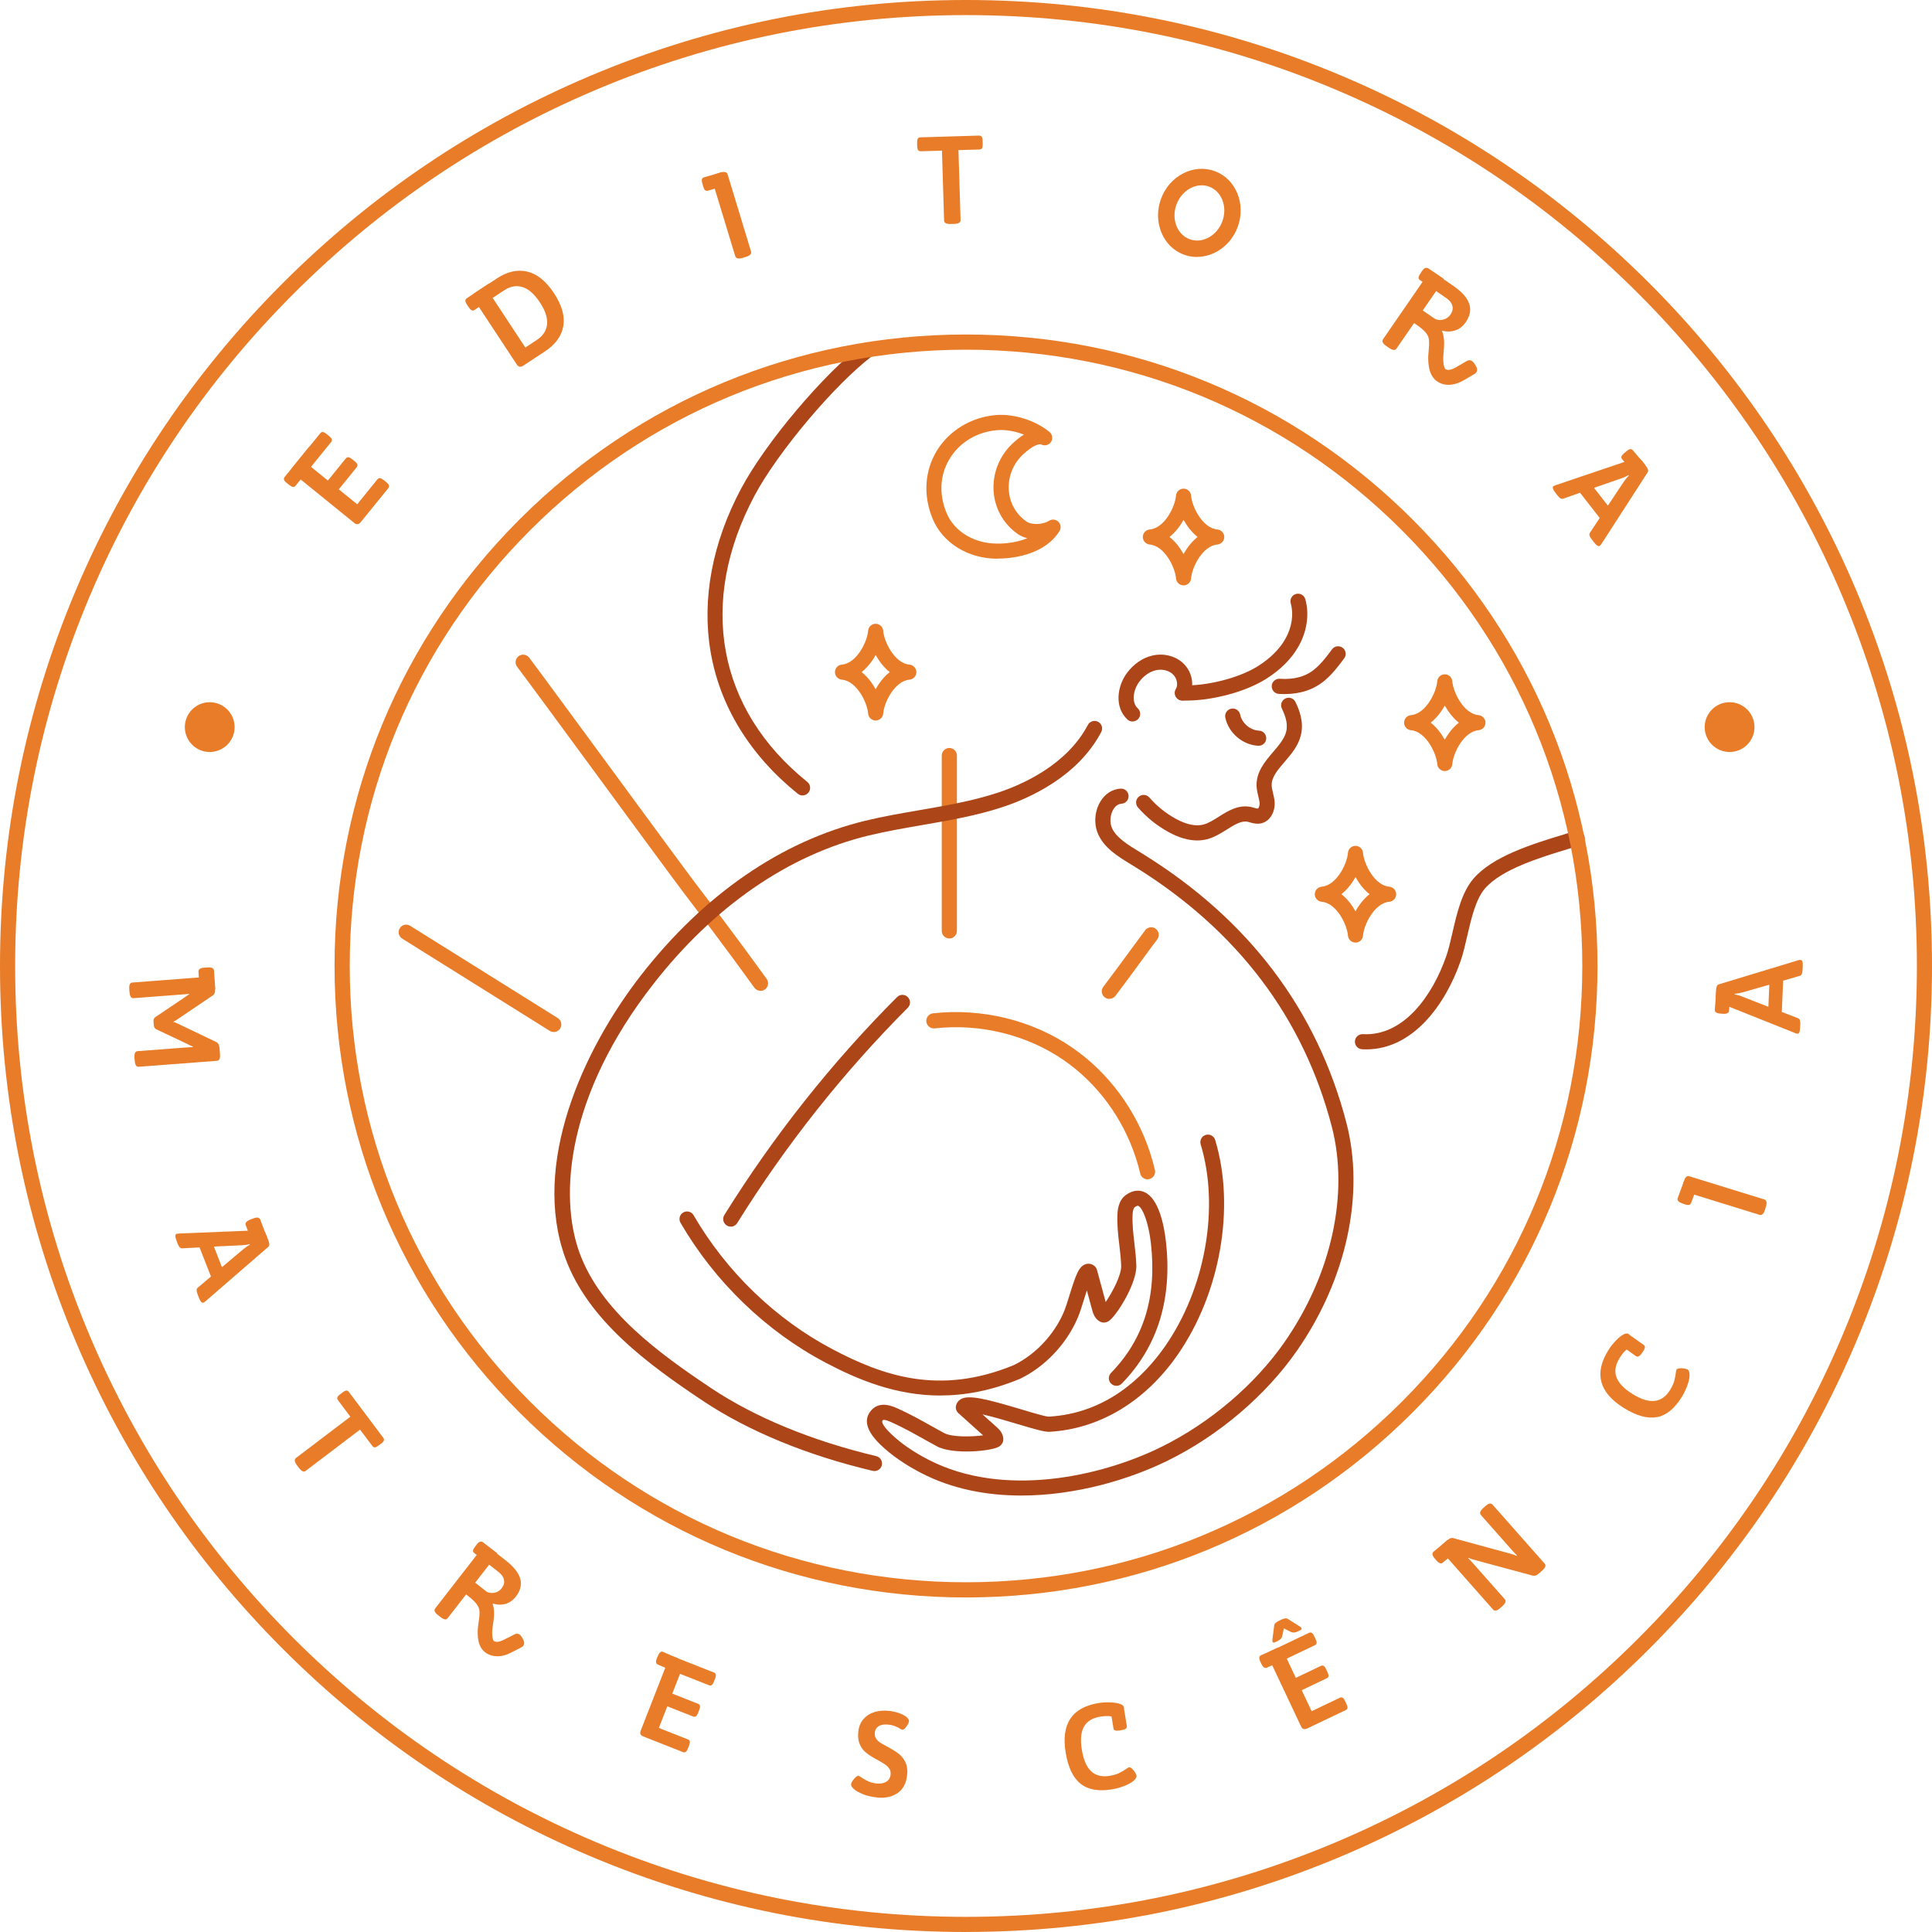 <?xml version="1.0" encoding="UTF-8"?><svg id="Layer_2" xmlns="http://www.w3.org/2000/svg" viewBox="0 0 436.19 436.19"><defs><style>.cls-1{fill:#ac4518;}.cls-1,.cls-2{stroke-width:0px;}.cls-2{fill:#e87c28;}</style></defs><g id="Layer_1-2"><path class="cls-2" d="m225.2,126.14c-.08,0-.15,0-.22,0-6.52-.07-12.18-3.61-14.42-9.02-2.16-5.22-1.82-10.81.94-15.34,2.78-4.58,7.77-7.59,13.33-8.07,4.04-.34,8.9,1.19,12.11,3.81.67.55.82,1.52.35,2.25-.48.73-1.43.98-2.2.59-.37-.19-1.68.02-4,2.13-2.32,2.11-3.53,5.09-3.33,8.17.19,2.91,1.61,5.42,4,7.09,1.16.81,3.68.72,5.08-.17.67-.43,1.56-.33,2.12.23.57.57.66,1.45.23,2.12-3.6,5.68-11.35,6.19-13.99,6.19Zm.79-29.06c-.3,0-.59.01-.88.04-4.55.39-8.45,2.74-10.7,6.44-2.22,3.64-2.47,8-.7,12.26,1.71,4.14,6.15,6.85,11.3,6.91,2.22.04,4.75-.32,6.94-1.22-.8-.19-1.54-.5-2.16-.94-3.22-2.24-5.21-5.76-5.46-9.67-.27-4.13,1.35-8.11,4.44-10.92.83-.76,1.64-1.38,2.4-1.86-1.69-.66-3.51-1.04-5.19-1.04Z"/><path class="cls-2" d="m267.42,56.99c-4.49-1.69-6.64-7.07-4.79-11.99,1.85-4.92,7.02-7.54,11.51-5.85,4.49,1.69,6.64,7.07,4.79,11.99-1.85,4.92-7.02,7.54-11.51,5.84Zm5.78-15.32c-3.11-1.17-6.72.75-8.06,4.28-1.33,3.53.12,7.36,3.23,8.53,3.11,1.17,6.72-.75,8.06-4.28,1.33-3.53-.12-7.36-3.23-8.53Z"/><path class="cls-2" d="m270.25,58.02c-1.01,0-2.02-.18-3.01-.55h0c-2.31-.87-4.11-2.67-5.07-5.08-.95-2.39-.96-5.08-.02-7.58.94-2.5,2.72-4.52,5.01-5.68,2.31-1.17,4.85-1.34,7.16-.47,4.76,1.79,7.04,7.47,5.09,12.65-1.55,4.11-5.3,6.69-9.16,6.69Zm-2.65-1.51c4.23,1.59,9.09-.89,10.85-5.54,1.75-4.65-.26-9.73-4.49-11.33-2.04-.77-4.28-.62-6.33.42-2.06,1.05-3.67,2.87-4.52,5.12-.85,2.26-.85,4.68.01,6.83.85,2.13,2.44,3.73,4.48,4.49h0Zm2.66-1.17c-.7,0-1.4-.12-2.07-.38-1.64-.62-2.92-1.93-3.58-3.68-.65-1.73-.64-3.69.05-5.52.69-1.83,1.97-3.31,3.6-4.18,1.65-.88,3.47-1.02,5.12-.4h0c1.64.62,2.92,1.93,3.58,3.68.65,1.73.64,3.69-.05,5.52-1.14,3.04-3.87,4.96-6.65,4.96Zm1.04-13.5c-.86,0-1.73.22-2.55.66-1.41.75-2.52,2.04-3.12,3.63-.6,1.59-.62,3.29-.05,4.79.56,1.47,1.61,2.57,2.98,3.08,2.85,1.07,6.16-.71,7.39-3.98.6-1.59.62-3.29.05-4.79-.56-1.47-1.62-2.57-2.98-3.08h0c-.55-.21-1.13-.31-1.72-.31Z"/><path class="cls-2" d="m213.15,49.81l-.48-15.8-4.79.14c-.26,0-.46-.08-.59-.26-.13-.18-.2-.49-.21-.92l-.02-.73c-.01-.43.04-.74.15-.93.12-.19.31-.29.57-.3l13.27-.4c.26,0,.46.08.59.26s.2.49.21.92l.02.73c.01.43-.04.74-.15.93-.12.19-.31.29-.57.3l-4.76.14.48,15.8c.02.54-.47.83-1.47.86l-.73.02c-1,.03-1.5-.23-1.52-.77Z"/><path class="cls-2" d="m80.72,118.34c-.24.02-.5-.07-.77-.3l-13.7-11.11c-.29-.24-.45-.47-.46-.7s.09-.49.31-.76l6.21-7.66c.17-.2.36-.29.58-.27.22.02.5.17.84.44l.57.46c.34.27.54.52.61.73.07.21.02.42-.15.63l-4.54,5.6,3.81,3.09,4.05-4.99c.17-.2.36-.29.58-.27.22.02.5.17.84.44l.57.46c.34.27.54.52.61.73.07.21.02.42-.14.63l-4.05,4.99,4.16,3.37,4.56-5.63c.17-.2.36-.29.58-.27.22.02.5.17.84.44l.57.46c.34.27.54.52.61.73.07.21.02.42-.14.63l-6.23,7.68c-.22.28-.46.43-.69.45Z"/><path class="cls-2" d="m69.89,100.75l-5.62,6.93c-.17.2-.21.41-.14.63.07.21.27.46.61.73l.57.46c.34.27.61.42.84.44.22.02.42-.07.58-.27l2.42-2.99.75-5.93Z"/><path class="cls-2" d="m117.31,82.79c-.23-.05-.45-.22-.65-.52l-9.7-14.73c-.21-.31-.28-.58-.23-.81.05-.23.23-.44.53-.63l4.94-3.25c2.34-1.54,4.62-2.05,6.84-1.53,2.22.52,4.23,2.14,6.03,4.87,1.8,2.73,2.5,5.22,2.1,7.46-.4,2.24-1.77,4.13-4.11,5.67l-4.94,3.25c-.3.2-.56.27-.8.22Zm3.93-6.07c1.37-.9,2.12-2.07,2.27-3.5.15-1.43-.39-3.09-1.62-4.95-1.23-1.87-2.53-3.02-3.91-3.45-1.38-.43-2.75-.2-4.11.7l-2.64,1.74,7.38,11.2,2.64-1.74Z"/><path class="cls-2" d="m110.39,64.01l-5,3.33c-.22.15-.33.33-.32.56,0,.22.12.52.36.88l.41.61c.24.36.46.58.67.67.21.09.42.06.64-.09l3.2-2.14.05-3.83Z"/><path class="cls-2" d="m166,57.85l-5.29-17.42c-.16-.54.24-.96,1.21-1.25l.67-.2c.95-.29,1.51-.17,1.68.37l5.29,17.42c.16.54-.23.95-1.18,1.24l-.67.2c-.97.3-1.54.17-1.7-.37Z"/><path class="cls-2" d="m163.05,38.85l-4.09,1.18c-.25.07-.41.22-.48.43-.06.21-.04.53.08.94l.2.7c.12.41.26.7.43.84.17.15.38.18.63.11l3.7-1.07-.48-3.15Z"/><path class="cls-2" d="m325.94,62.94l-3.45-2.34c-.3-.21-.61-.08-.92.37l-.25.36c-.31.46-.31.78,0,.99l3.45,2.34,1.17-1.73Z"/><path class="cls-2" d="m332.67,82.87l-.25-.39c-.31-.49-.63-.64-.96-.45l-1.49.88c-.05.02-.1.04-.15.07-.63.39-1.23.75-1.86.97-.6.2-1.17.22-1.61.07-.65-.23-.95-.9-1.07-2.39-.06-.73,0-1.48.08-2.27.11-1.19.21-2.43-.11-3.71-.57-2.24-2.53-3.71-4.49-5.02-.51-.34-1.2-.22-1.53.27-.33.49-.18,1.17.33,1.51h0c1.59,1.06,3.17,2.22,3.55,3.69.24.92.15,1.92.05,2.99-.07.84-.15,1.71-.08,2.63.07.91.23,2.88,1.77,3.93.24.16.51.3.83.41.93.33,1.99.31,3.06-.05.73-.24,1.36-.6,1.97-.97h0s1.94-1.14,1.94-1.14c.33-.19.34-.54.02-1.03Z"/><path class="cls-2" d="m327.6,86.86c-.74.07-1.46,0-2.13-.24-.35-.12-.67-.28-.96-.48-1.77-1.2-1.95-3.42-2.03-4.37-.08-.97,0-1.86.08-2.73.09-1.01.17-1.96-.04-2.79-.32-1.26-1.81-2.34-3.3-3.34-.78-.53-1-1.58-.5-2.34.24-.36.61-.61,1.05-.7.45-.09.91,0,1.3.26,2.06,1.37,4.12,2.92,4.74,5.36.35,1.38.24,2.66.13,3.91-.07.77-.13,1.49-.08,2.17.12,1.48.41,1.78.68,1.87.31.11.76.09,1.23-.07.57-.19,1.13-.54,1.74-.91.06-.04.13-.07.19-.1l1.46-.86c.23-.14,1.04-.49,1.76.65l.25.39c.28.45.37.83.29,1.19-.05.19-.17.47-.51.67l-2.1,1.24c-.07.04-.14.08-.22.13l-.06.03h0c-.48.28-1.02.55-1.64.76-.44.15-.89.24-1.32.29Zm-7.54-15.83s-.03,0-.05,0c-.12.02-.23.09-.3.19-.15.22-.07.53.17.69,1.69,1.13,3.37,2.37,3.79,4.04.26,1.02.17,2.07.07,3.18-.07.82-.15,1.67-.08,2.53.07.84.21,2.6,1.51,3.48.21.14.44.26.69.35.8.28,1.73.26,2.68-.05.7-.24,1.32-.59,1.85-.91l.44-.27h0s1.45-.85,1.45-.85c-.02-.05-.05-.13-.12-.24l-.25-.39c-.09-.14-.15-.2-.19-.24l-1.53.9s-.05.02-.07.03c-.66.41-1.28.79-1.98,1.02-.72.24-1.43.26-2,.06-1.11-.39-1.36-1.62-1.46-2.9-.06-.78,0-1.55.08-2.37.1-1.15.21-2.33-.1-3.51-.52-2.04-2.39-3.43-4.25-4.67-.11-.07-.23-.11-.36-.09Z"/><path class="cls-2" d="m312.22,76.63l10.17-14.76c.2-.29.42-.47.65-.51.23-.05.49.03.78.23l4.32,2.97c1.93,1.33,3.12,2.68,3.57,4.03.45,1.36.18,2.75-.8,4.17-.62.9-1.39,1.51-2.32,1.82-.93.32-1.92.35-2.98.1l-.06.09c.25.36-3.13.91-3.34.4-.21-.51-.7-1.03-1.47-1.56l-1.32-.91-4.14,6.01c-.31.45-.87.39-1.69-.17l-.58-.4c-.82-.57-1.08-1.07-.77-1.52Zm11.49-4.81c.59.4,1.26.53,2,.37.75-.16,1.33-.55,1.76-1.16.46-.66.6-1.32.44-1.97-.17-.65-.61-1.23-1.34-1.73l-2.34-1.62-3.02,4.38,2.51,1.73Z"/><path class="cls-2" d="m325.88,63.01l-3.52-2.39c-.22-.15-.43-.18-.64-.09-.21.09-.43.31-.67.67l-.41.61c-.24.36-.37.65-.37.87,0,.22.1.41.32.56l3.18,2.16,2.11-2.38Z"/><path class="cls-2" d="m350.72,109.77s.19-.1.45-.21l18.32-6.2c.35-.13.79.14,1.31.8l.76.98c.51.65.66,1.14.46,1.46l-10.49,16.25c-.11.16-.22.28-.33.36-.3.23-.72,0-1.28-.72l-.54-.69c-.51-.65-.66-1.14-.46-1.46l2.25-3.4-4.44-5.69-3.84,1.35c-.36.12-.76-.1-1.18-.65l-.48-.62c-.64-.81-.81-1.34-.51-1.57Zm12.29,4.39l3.62-5.43c.25-.38.63-.85,1.14-1.39l-.07-.09c-.1.05-.32.17-.66.34-.34.17-.67.31-.97.4l-6.19,2.15,3.14,4.02Z"/><path class="cls-2" d="m371.39,104.91l-2.74-3.25c-.17-.2-.37-.29-.59-.26-.22.03-.5.18-.83.46l-.56.47c-.33.28-.53.52-.59.74-.06.21-.01.42.16.62l2.48,2.94,2.68-1.72Z"/><path class="cls-2" d="m35.06,229.64l6.58-4.43c.29-.24.65-.48,1.07-.72l-.04-.11c-.31.04-.77.09-1.39.13l-11.14.85c-.53.04-.83-.43-.9-1.4l-.05-.61c-.07-.97.15-1.48.68-1.52l17.68-1.35c.53-.04.83.43.9,1.4l.1,1.29c.06.79-.12,1.32-.54,1.59l-8.04,5.43c-.3.21-.59.38-.87.51.24.06.56.18.96.37l8.74,4.18c.46.2.71.69.77,1.46l.1,1.27c.07.97-.15,1.48-.68,1.52l-17.68,1.35c-.53.04-.83-.43-.9-1.4l-.05-.61c-.07-.97.15-1.48.68-1.52l11.09-.84c.62-.05,1.09-.07,1.4-.08l.02-.11c-.45-.17-.84-.35-1.17-.55l-7.11-3.36c-.33-.18-.5-.48-.54-.9l-.07-.88c-.03-.42.1-.75.39-.97Z"/><path class="cls-2" d="m39.84,278.57c.05-.02.21-.04.47-.07l18.82-.77c.36-.03.7.35,1,1.12l.44,1.13c.3.75.3,1.25.03,1.5l-14.27,12.37c-.15.12-.28.2-.4.25-.34.13-.67-.21-.99-1.03l-.31-.8c-.3-.75-.31-1.25-.03-1.5l3.03-2.57-2.58-6.57-3.96.21c-.37,0-.68-.3-.93-.94l-.28-.72c-.37-.94-.38-1.48-.04-1.61Zm10.27,7.52l4.88-4.1c.34-.29.82-.62,1.44-.99l-.04-.1c-.11.02-.35.07-.71.13s-.71.1-1.02.11l-6.37.3,1.82,4.65Z"/><path class="cls-2" d="m66.81,329.18l12.29-9.33-2.81-3.75c-.15-.21-.19-.41-.12-.62.07-.21.28-.44.62-.69l.57-.43c.34-.26.61-.39.83-.41s.4.08.56.29l7.79,10.38c.15.21.19.41.12.62-.07.21-.28.44-.62.69l-.57.43c-.34.26-.61.39-.83.41s-.4-.08-.56-.29l-2.79-3.72-12.29,9.33c-.42.32-.93.09-1.51-.69l-.43-.57c-.58-.78-.66-1.33-.24-1.65Z"/><path class="cls-2" d="m144.6,391.55c-.09-.22-.08-.48.05-.81l6.28-16.08c.13-.34.31-.56.52-.64s.48-.06.8.06l8.94,3.53c.24.09.38.25.42.46.04.22-.01.52-.16.91l-.26.67c-.15.39-.32.65-.5.78-.18.13-.39.14-.62.05l-6.54-2.58-1.75,4.47,5.83,2.3c.24.09.38.25.42.46.04.22-.01.52-.16.91l-.26.67c-.15.39-.32.65-.5.78-.18.13-.39.14-.62.05l-5.83-2.3-1.91,4.88,6.57,2.59c.24.09.38.25.42.46.04.22-.01.52-.16.91l-.26.67c-.15.39-.32.66-.5.78s-.39.14-.62.05l-8.97-3.54c-.32-.13-.53-.3-.63-.51Z"/><path class="cls-2" d="m194.85,405.07c-.93-.36-1.64-.76-2.12-1.2-.42-.4-.61-.73-.58-1.01.04-.35.26-.76.68-1.25.42-.48.75-.71.98-.69.11.01.33.14.65.37.53.35,1.06.65,1.59.89s1.15.4,1.88.48c.82.09,1.53-.04,2.12-.37.6-.33.94-.9,1.02-1.68.05-.49-.05-.93-.29-1.29-.25-.37-.57-.69-.96-.96-.39-.27-.95-.6-1.66-.99l-.91-.51c-.8-.45-1.46-.92-1.98-1.39s-.93-1.07-1.22-1.81c-.29-.73-.38-1.63-.27-2.69.12-1.15.51-2.11,1.17-2.86.66-.75,1.49-1.28,2.5-1.58,1.01-.3,2.08-.39,3.23-.27.82.09,1.6.26,2.35.53.75.26,1.31.57,1.7.93.35.32.52.61.49.88-.03.33-.23.74-.6,1.23-.36.49-.66.72-.9.7-.09,0-.23-.07-.42-.18-.19-.11-.34-.2-.44-.27-.7-.39-1.45-.63-2.27-.71-.98-.1-1.73.02-2.23.36-.51.34-.79.82-.85,1.42-.06.53.04.98.27,1.35.24.37.55.67.92.92s.94.56,1.69.96c.99.53,1.81,1.03,2.44,1.51.63.47,1.15,1.11,1.55,1.9.4.79.55,1.76.43,2.92-.2,1.92-.94,3.3-2.2,4.14-1.27.84-2.77,1.16-4.52.98-1.22-.13-2.29-.37-3.22-.73Z"/><path class="cls-2" d="m243.97,402.72c-1.7-1.34-2.82-3.68-3.37-7.02-1.07-6.46,1.39-10.19,7.36-11.19.88-.15,1.79-.2,2.73-.16.93.04,1.68.16,2.23.37.49.18.76.41.81.7.04.22,0,.52-.12.9-.11.38-.26.73-.44,1.04-.18.31-.36.48-.54.51-.05,0-.29-.05-.69-.16-.41-.12-.91-.2-1.5-.25-.59-.05-1.27-.01-2.03.11-1.79.3-3.02,1.06-3.7,2.3-.68,1.23-.83,2.98-.45,5.25.37,2.23,1.07,3.83,2.11,4.8,1.04.96,2.44,1.3,4.19,1.01.83-.14,1.54-.35,2.12-.63.58-.28,1.13-.61,1.65-.97.26-.19.45-.3.56-.32.2-.03.42.06.67.29s.48.5.68.82c.2.32.31.55.34.7.07.42-.18.85-.73,1.3-.52.42-1.23.8-2.12,1.14-.89.33-1.78.58-2.66.72-3.03.51-5.4.09-7.09-1.25Z"/><path class="cls-2" d="m294.28,390.35c-.22-.08-.4-.28-.55-.59l-7.36-15.61c-.16-.33-.19-.6-.11-.82s.28-.39.59-.54l8.68-4.14c.23-.11.44-.11.63,0,.19.12.37.36.55.75l.31.65c.18.38.26.68.23.9-.03.22-.16.38-.39.49l-6.35,3.03,2.05,4.34,5.66-2.7c.23-.11.44-.11.63,0,.19.12.37.36.55.75l.31.65c.18.38.26.68.23.9-.03.22-.16.38-.39.49l-5.66,2.7,2.24,4.74,6.37-3.04c.23-.11.44-.11.63,0,.19.11.37.36.55.75l.31.65c.18.38.26.68.23.9-.03.22-.16.38-.39.49l-8.71,4.15c-.31.15-.58.19-.8.11Zm-6.97-19.68c-.05-.1-.06-.26-.04-.47l.4-3.15c.02-.26.13-.47.32-.64.19-.17.47-.35.83-.52l.37-.18c.36-.17.67-.28.93-.32.25-.04.49.01.7.16l2.68,1.69c.17.1.28.21.34.33.09.2-.03.38-.38.55l-.37.18c-.66.32-1.21.36-1.64.14l-1.59-.8-.37,1.73c-.07.28-.2.51-.38.68-.18.18-.43.35-.77.5l-.37.18c-.35.17-.57.15-.66-.05Z"/><path class="cls-2" d="m337.11,363.41l-11.78-13.33c-.35-.4-.17-.92.56-1.57l.74-.66c.3-.27.57-.45.82-.55.25-.1.51-.1.79,0l12.38,3.37c.63.15,1.23.35,1.81.6l.06-.09c-.31-.29-.73-.75-1.28-1.37l-6.88-7.78c-.35-.4-.17-.92.56-1.57l.45-.4c.73-.65,1.26-.77,1.62-.37l11.78,13.33c.35.4.17.92-.56,1.57l-.66.59c-.29.26-.55.43-.78.51-.23.08-.49.09-.77.02l-12.63-3.41c-.68-.16-1.28-.35-1.79-.58l-.06.09c.31.29.73.75,1.28,1.37l6.97,7.88c.35.4.17.92-.56,1.57l-.45.4c-.73.65-1.26.77-1.62.37Z"/><path class="cls-2" d="m374.05,319.94c-2.12.4-4.61-.3-7.47-2.08-5.53-3.46-6.7-7.77-3.51-12.95.47-.77,1.03-1.49,1.68-2.17.65-.68,1.23-1.16,1.75-1.44.46-.25.81-.3,1.06-.15.19.12.39.34.6.68.21.34.37.68.49,1.02.11.34.12.59.02.75-.03.05-.22.19-.58.42-.36.23-.75.55-1.18.97-.43.41-.85.95-1.25,1.61-.96,1.55-1.2,2.98-.72,4.31.47,1.33,1.68,2.59,3.63,3.81,1.91,1.19,3.57,1.72,4.98,1.57,1.41-.15,2.58-.98,3.52-2.5.44-.72.75-1.39.93-2.02.17-.63.29-1.26.36-1.89.03-.33.07-.54.13-.63.11-.17.33-.28.66-.32.34-.04.69-.03,1.06.03.37.06.62.13.75.21.36.22.52.69.49,1.41-.03.68-.21,1.46-.55,2.35s-.74,1.72-1.22,2.49c-1.62,2.63-3.49,4.14-5.61,4.54Z"/><path class="cls-2" d="m397.27,274.28l-16.95-5.24c-.52-.16-.64-.72-.35-1.67l.2-.66c.28-.93.69-1.32,1.21-1.15l16.95,5.24c.52.16.64.71.36,1.64l-.2.66c-.29.95-.7,1.34-1.22,1.18Z"/><path class="cls-2" d="m405.81,233.39c-.05,0-.21-.05-.46-.13l-17.51-6.99c-.34-.13-.5-.6-.46-1.43l.05-1.21c.03-.81.23-1.27.58-1.38l18.04-5.47c.19-.05.34-.07.47-.06.37.02.53.46.49,1.35l-.04.85c-.03.81-.23,1.27-.58,1.38l-3.81,1.11-.3,7.06,3.7,1.43c.34.14.5.56.47,1.24l-.03.77c-.04,1.01-.25,1.51-.61,1.49Zm-6.35-11.07l-6.12,1.75c-.43.13-1,.23-1.72.31v.11c.1.02.34.08.7.17.36.09.69.19.98.32l5.95,2.33.21-4.99Z"/><path class="cls-2" d="m112.25,350.68l-3.19-2.46c-.28-.22-.58-.11-.91.31l-.26.34c-.32.42-.34.74-.06.96l3.19,2.46,1.23-1.61Z"/><path class="cls-2" d="m117.58,370.36l-.22-.4c-.27-.5-.57-.66-.9-.49l-1.49.77c-.05.02-.1.04-.15.06-.63.34-1.23.66-1.84.83-.59.16-1.14.15-1.55-.03-.61-.26-.87-.93-.89-2.37-.01-.71.09-1.43.2-2.19.17-1.15.35-2.34.1-3.6-.42-2.2-2.23-3.73-4.04-5.12-.47-.36-1.14-.28-1.49.18-.34.46-.24,1.12.23,1.48h0c1.47,1.12,2.93,2.34,3.2,3.78.17.91.03,1.87-.12,2.89-.12.81-.24,1.65-.23,2.54.02.89.06,2.81,1.48,3.9.22.17.48.32.77.45.87.37,1.9.41,2.95.13.72-.19,1.35-.5,1.95-.82h0s1.93-.99,1.93-.99c.33-.17.35-.5.08-.99Z"/><path class="cls-2" d="m112.48,373.93c-.72.03-1.41-.09-2.03-.35-.33-.14-.63-.31-.9-.52-1.64-1.27-1.68-3.42-1.7-4.35-.02-.94.11-1.8.23-2.63.14-.98.28-1.89.12-2.7-.24-1.24-1.61-2.37-2.99-3.43-.73-.56-.88-1.58-.34-2.29.25-.34.63-.56,1.05-.62.44-.06.88.06,1.24.33,1.9,1.45,3.79,3.06,4.26,5.47.26,1.36.08,2.59-.1,3.79-.11.74-.21,1.43-.2,2.1.03,1.44.29,1.75.54,1.85.3.13.73.13,1.18,0,.56-.15,1.12-.46,1.72-.78.06-.03.13-.06.19-.08l1.46-.75c.23-.12,1.03-.42,1.66.73l.22.4c.24.45.31.83.21,1.17-.06.19-.2.44-.53.62l-2.09,1.08c-.07.04-.14.07-.22.11l-.06.03h0c-.48.24-1.02.48-1.62.64-.44.12-.87.19-1.29.2Zm-6.36-15.76s-.03,0-.05,0c-.12.02-.23.08-.3.17-.15.21-.1.51.12.68,1.56,1.19,3.11,2.49,3.42,4.13.19,1,.04,2.01-.11,3.08-.12.79-.24,1.6-.22,2.45.02.82.05,2.53,1.26,3.46.19.15.41.27.65.37.75.32,1.65.35,2.58.1.69-.19,1.31-.5,1.83-.78l.44-.23h0s1.44-.74,1.44-.74c-.01-.05-.04-.12-.1-.24l-.22-.4c-.07-.14-.13-.21-.17-.24l-1.53.78s-.05.01-.07.03c-.66.35-1.28.69-1.96.88-.71.19-1.39.17-1.93-.05-1.05-.44-1.22-1.65-1.24-2.89-.01-.76.09-1.5.21-2.29.16-1.1.33-2.24.11-3.41-.38-2-2.1-3.45-3.82-4.77-.1-.08-.22-.12-.34-.11Z"/><path class="cls-2" d="m98.25,363.14l10.64-13.7c.21-.27.43-.43.65-.46.22-.03.47.06.74.27l3.99,3.13c1.79,1.4,2.85,2.77,3.2,4.11.35,1.34.01,2.67-1.01,3.99-.65.83-1.43,1.38-2.34,1.63-.91.26-1.87.23-2.87-.07l-.07.09c.22.36-3.07.7-3.24.2-.17-.5-.61-1.04-1.33-1.6l-1.22-.96-4.33,5.58c-.32.42-.86.33-1.62-.27l-.54-.42c-.76-.59-.97-1.1-.65-1.52Zm11.34-3.99c.54.43,1.18.58,1.91.47.73-.11,1.32-.45,1.76-1.03.48-.62.66-1.25.53-1.89-.12-.64-.52-1.22-1.19-1.75l-2.16-1.7-3.16,4.07,2.31,1.82Z"/><path class="cls-2" d="m112.19,350.74l-3.25-2.52c-.2-.16-.4-.2-.61-.13-.2.07-.43.27-.69.61l-.43.56c-.25.33-.39.61-.41.82-.02.22.07.4.28.56l2.94,2.28,2.17-2.18Z"/><path class="cls-2" d="m48.31,219.12c-.03-.53-.54-.77-1.5-.7l-.6.04c-.97.06-1.43.36-1.4.89l.34,5.16,3.45-1.15-.28-4.24Z"/><path class="cls-2" d="m58.76,275.34c-.19-.5-.74-.58-1.64-.23l-.56.22c-.91.35-1.27.77-1.08,1.27l1.82,4.84,2.96-2.11-1.5-3.98Z"/><path class="cls-2" d="m149.68,372.94c-.43-.18-.81.11-1.14.9l-.21.49c-.33.78-.29,1.26.14,1.45l4.12,1.78.48-3.15-3.39-1.47Z"/><path class="cls-2" d="m251.38,390.22c.08.46.53.62,1.37.48l.52-.09c.83-.14,1.21-.44,1.14-.9l-.73-4.45-2.89,1.29.6,3.66Z"/><path class="cls-2" d="m369.36,306.18c.38.27.81.05,1.3-.64l.3-.43c.49-.7.54-1.18.16-1.45l-3.67-2.6-1.11,2.98,3.02,2.14Z"/><path class="cls-2" d="m284.71,373.7c-.47.21-.52.71-.16,1.48l.23.48c.36.78.78,1.06,1.24.85l4.54-2.05-2.11-2.45-3.73,1.69Z"/><path class="cls-2" d="m323.65,350.34c-.4.33-.31.84.27,1.52l.36.42c.57.68,1.06.86,1.45.53l3.83-3.2-2.76-1.91-3.15,2.63Z"/><path class="cls-2" d="m378.78,270.5c-.18.48.15.88.98,1.18l.52.19c.83.31,1.34.22,1.52-.27l1.74-4.69-3.33-.28-1.43,3.85Z"/><path class="cls-2" d="m387.15,227.97c-.04.51.38.8,1.27.87l.55.04c.89.06,1.35-.16,1.39-.68l.4-4.99-3.28.65-.33,4.1Z"/><circle class="cls-2" cx="47.35" cy="164.16" r="5.62"/><circle class="cls-2" cx="390.49" cy="164.16" r="5.62"/><path class="cls-1" d="m212.32,315.07c-9.99,0-18.51-3.52-25.91-7.41-13.4-7.05-25.04-18.27-32.77-31.59-.47-.82-.2-1.86.62-2.33.82-.47,1.86-.2,2.33.62,7.41,12.77,18.57,23.53,31.41,30.28,11.31,5.95,24.08,10.49,40.89,3.56,4.81-2.34,9-6.75,11.21-11.8.45-1.02.94-2.6,1.41-4.13,1.38-4.43,2.06-6.41,3.66-6.87.68-.2,1.39-.04,1.95.44.26.22.45.52.54.85l1.97,7.27c1.48-2.17,3.57-6.07,3.5-8.15-.05-1.56-.23-3.1-.42-4.73-.26-2.21-.53-4.5-.43-6.83.03-.79.13-3.21,1.97-4.5,1.77-1.24,3.24-1.01,4.16-.59,3.24,1.46,4.41,7.56,4.81,11.06,1.5,13-1.84,23.82-9.94,32.14-.66.68-1.74.69-2.42.03-.68-.66-.69-1.74-.03-2.42,7.45-7.66,10.39-17.26,9-29.37-.54-4.67-1.86-7.9-2.82-8.34-.21-.1-.55.1-.8.27-.17.12-.46.51-.51,1.84-.08,2.06.16,4.12.41,6.3.19,1.63.39,3.32.44,5.02.13,4.15-4.56,11.51-6.23,12.57-.89.56-1.65.29-1.93.14-1.27-.64-1.62-1.97-1.8-2.61l-1.21-4.45c-.22.67-.43,1.35-.61,1.93-.5,1.62-1.02,3.29-1.55,4.48-2.53,5.79-7.35,10.85-12.9,13.53-.03.01-.06.03-.09.04-6.46,2.67-12.42,3.74-17.92,3.74Z"/><path class="cls-1" d="m255.7,162.9c-.41,0-.83-.15-1.15-.45-2.97-2.72-2.38-7.5-.09-10.55,1.51-2.01,3.54-3.4,5.73-3.9,2.58-.59,5.28.11,7.04,1.84,2.01,1.97,2.52,5.1,1.22,7.44-.46.82-1.5,1.12-2.32.66-.82-.46-1.12-1.5-.66-2.32.55-.99.28-2.46-.63-3.35-.92-.91-2.45-1.28-3.88-.95-1.4.32-2.74,1.25-3.76,2.62-1.35,1.8-1.8,4.63-.33,5.98.7.64.74,1.72.1,2.41-.34.37-.8.55-1.26.55Z"/><path class="cls-1" d="m267.8,158.18c-.31,0-.61,0-.91-.02-.94-.03-1.68-.82-1.65-1.77.03-.94.82-1.68,1.77-1.65,5.45.18,12.73-1.67,16.95-4.32,2.81-1.77,4.91-3.84,6.23-6.17,1.48-2.6,1.92-5.54,1.22-8.05-.25-.91.28-1.85,1.18-2.1.91-.26,1.85.28,2.11,1.18.95,3.38.39,7.26-1.53,10.65-1.6,2.83-4.08,5.31-7.38,7.38-4.57,2.87-11.99,4.86-17.98,4.86Z"/><path class="cls-1" d="m290.03,156.71c-.43,0-.87-.02-1.32-.05-.94-.06-1.65-.88-1.59-1.82.06-.94.87-1.66,1.82-1.59,3.28.22,5.87-.5,7.9-2.2,1.47-1.23,2.68-2.8,3.89-4.45.56-.76,1.63-.92,2.39-.36.76.56.92,1.63.36,2.39-1.34,1.82-2.69,3.57-4.44,5.04-2.41,2.01-5.43,3.03-9,3.03Z"/><path class="cls-1" d="m270.3,189.75c-2.02,0-4.21-.64-6.54-1.93-2.59-1.43-4.89-3.28-6.84-5.52-.62-.71-.55-1.79.16-2.41.71-.62,1.79-.55,2.41.16,1.69,1.94,3.68,3.54,5.92,4.78,2.42,1.33,4.52,1.78,6.25,1.34,1.16-.3,2.31-1.02,3.52-1.79,2.07-1.3,4.43-2.78,7.26-2.19.25.05.5.12.76.2.28.08.66.19.79.16.12-.02.43-.54.39-1.22-.03-.47-.16-.99-.29-1.54-.16-.68-.35-1.45-.39-2.27-.14-3.22,1.92-5.62,3.73-7.74,1.33-1.56,2.59-3.02,2.97-4.66.34-1.44.02-3.07-.99-5.14-.41-.85-.06-1.87.79-2.28.85-.41,1.87-.06,2.28.79.86,1.77,1.93,4.47,1.24,7.42-.57,2.45-2.16,4.3-3.7,6.1-1.6,1.87-2.99,3.49-2.91,5.37.02.49.15,1.03.29,1.61.15.64.33,1.36.38,2.13.13,2.03-.95,4.4-3.21,4.8-.91.16-1.69-.06-2.33-.24-.17-.05-.34-.1-.51-.14-1.48-.31-2.99.64-4.74,1.74-1.39.87-2.82,1.77-4.49,2.2-.71.18-1.45.27-2.21.27Z"/><path class="cls-1" d="m284.17,168.37s-.05,0-.08,0c-3.53-.16-6.73-2.89-7.45-6.35-.19-.92.4-1.83,1.33-2.02.93-.19,1.83.4,2.02,1.33.4,1.95,2.27,3.54,4.26,3.63.94.04,1.67.84,1.63,1.78-.04.92-.8,1.63-1.7,1.63Z"/><path class="cls-2" d="m259.09,266.26c-.78,0-1.48-.53-1.66-1.32-.29-1.22-.63-2.46-1.03-3.66-2.95-8.95-8.72-16.74-16.24-21.93-8.27-5.71-18.89-8.32-29.13-7.17-.93.1-1.78-.57-1.89-1.51s.57-1.78,1.51-1.89c11.05-1.24,22.51,1.58,31.45,7.75,8.13,5.61,14.36,14.01,17.54,23.67.43,1.3.8,2.63,1.11,3.95.22.92-.36,1.84-1.27,2.05-.13.03-.26.05-.39.05Z"/><path class="cls-2" d="m214.33,211.88c-.94,0-1.71-.76-1.71-1.71v-39.59c0-.94.76-1.71,1.71-1.71s1.71.76,1.71,1.71v39.59c0,.94-.76,1.71-1.71,1.71Z"/><path class="cls-2" d="m171.7,223.7c-.53,0-1.05-.25-1.39-.71-6.19-8.61-13.14-17.75-15.84-21.28l-.18-.24c-2.26-2.99-10.66-14.42-18.77-25.47-8.12-11.06-16.52-22.49-18.77-25.46-.57-.75-.42-1.82.33-2.39.75-.57,1.82-.42,2.39.33,2.27,2.99,10.67,14.44,18.8,25.5,8.11,11.04,16.49,22.46,18.74,25.43l.17.23c2.71,3.54,9.69,12.72,15.91,21.37.55.77.38,1.83-.39,2.38-.3.22-.65.32-1,.32Z"/><path class="cls-2" d="m125.02,233c-.31,0-.62-.08-.9-.26l-33.32-20.83c-.8-.5-1.04-1.55-.54-2.35.5-.8,1.55-1.04,2.35-.54l33.32,20.83c.8.5,1.04,1.55.54,2.35-.32.52-.88.8-1.45.8Z"/><path class="cls-2" d="m250.45,225.52c-.36,0-.72-.11-1.03-.35-.75-.57-.9-1.64-.32-2.39,2.12-2.79,4.02-5.38,5.85-7.88,1.26-1.72,2.45-3.34,3.59-4.87.57-.75,1.64-.91,2.39-.34.75.57.91,1.64.34,2.39-1.14,1.51-2.32,3.13-3.56,4.83-1.84,2.51-3.74,5.11-5.88,7.93-.34.44-.85.67-1.36.67Z"/><path class="cls-1" d="m181.19,179.59c-.38,0-.75-.12-1.07-.38-10.77-8.67-17.58-19.74-19.68-32-2.03-11.88.35-24.65,6.9-36.93,5.53-10.38,18.68-25.95,27.58-32.67.75-.57,1.82-.42,2.39.33.57.75.42,1.82-.33,2.39-8.43,6.36-21.37,21.7-26.62,31.55-12.86,24.13-8.41,48.31,11.91,64.66.73.59.85,1.67.26,2.4-.34.42-.83.64-1.33.64Z"/><path class="cls-1" d="m308.45,236.92c-.31,0-.62,0-.94-.03-.94-.05-1.66-.86-1.61-1.8.05-.94.86-1.65,1.8-1.61,9.21.52,15.75-8.75,18.82-17.6.53-1.52.96-3.38,1.41-5.35.98-4.27,2.1-9.1,4.73-12.15,4.41-5.11,13.31-7.82,20.46-10,.85-.26,1.67-.51,2.45-.75.9-.28,1.86.22,2.14,1.12.28.9-.22,1.86-1.12,2.14-.79.25-1.61.5-2.47.76-6.38,1.94-15.11,4.6-18.87,8.96-2.08,2.41-3.09,6.81-3.99,10.69-.47,2.06-.92,4-1.51,5.7-3.38,9.74-10.71,19.92-21.3,19.92Z"/><path class="cls-1" d="m197.44,332.13c-.13,0-.26-.02-.4-.05-14.83-3.51-28.07-8.96-38.27-15.76-12.39-8.25-26.03-18.23-31.15-32.33-7.64-21.04,3.82-46.75,17.09-63.8,14.21-18.24,31.72-30.31,50.65-34.89,4.07-.99,8.24-1.7,12.28-2.4,5.87-1.01,11.94-2.06,17.62-3.93,5.55-1.83,15.57-6.24,20.35-15.3.44-.83,1.47-1.15,2.31-.71.83.44,1.15,1.47.71,2.31-5.34,10.12-16.27,14.96-22.3,16.95-5.93,1.95-12.12,3.02-18.11,4.05-3.98.69-8.09,1.4-12.05,2.35-18.18,4.4-35.04,16.05-48.76,33.67-19.39,24.9-21.28,47.59-16.58,60.53,4.77,13.12,17.9,22.7,29.83,30.65,9.87,6.57,22.72,11.85,37.16,15.28.92.22,1.49,1.14,1.27,2.06-.19.79-.89,1.31-1.66,1.31Z"/><path class="cls-1" d="m164.98,276.93c-.31,0-.62-.08-.9-.26-.8-.5-1.05-1.55-.55-2.35,11.12-17.86,24.24-34.42,39-49.21.67-.67,1.75-.67,2.42,0,.67.67.67,1.75,0,2.42-14.58,14.61-27.53,30.96-38.51,48.6-.32.52-.88.81-1.45.81Z"/><path class="cls-1" d="m230.59,337.65c-7.76,0-15.54-1.44-22.54-5.05-3.7-1.91-6.81-4.06-9.24-6.4-3.22-3.1-3.93-5.72-2.11-7.79,1.98-2.24,4.87-.92,6.26-.28l.11.05c2.56,1.17,4.94,2.5,7.24,3.79.92.52,1.85,1.04,2.8,1.55,1.82.99,6.25.88,8.85.54l-5.6-5.03c-.43-.38-.63-.96-.55-1.53.1-.65.46-1.2,1.03-1.56,1.79-1.13,5.78-.12,13.85,2.29,2.4.72,5.38,1.61,6.06,1.61,13.07-.74,21.49-9.02,26.25-15.83,9.14-13.08,12.39-31.43,8.08-45.65-.27-.9.24-1.86,1.14-2.13.9-.27,1.86.24,2.13,1.14,4.6,15.17,1.17,34.7-8.54,48.6-7.34,10.51-17.6,16.65-28.88,17.29-1.09.05-3.11-.53-7.21-1.75-2.14-.64-5.41-1.62-7.91-2.19l3.19,2.86c.49.44,1.52,1.36,1.52,2.78,0,.32-.09,1.12-1,1.66-1.7,1.01-10.37,1.88-14.03-.1-.96-.52-1.9-1.05-2.84-1.57-2.34-1.31-4.56-2.55-6.98-3.66l-.11-.05c-.69-.32-1.98-.91-2.29-.56-.17.2-.34.89,1.92,3.06,2.19,2.11,5.03,4.07,8.44,5.83,16.86,8.69,38.88,3.87,52.6-2.91,10.97-5.42,21.1-14.04,27.8-23.68,10.61-15.28,14.59-33.45,10.65-48.62-6.4-24.58-21.31-44.29-44.32-58.58-.31-.19-.64-.39-.97-.59-2.89-1.76-6.16-3.74-7.52-7-.96-2.28-.72-5.14.6-7.28,1.06-1.72,2.66-2.73,4.51-2.86.95-.07,1.76.65,1.82,1.59.06.94-.65,1.76-1.59,1.82-.92.06-1.5.71-1.83,1.25-.74,1.2-.89,2.91-.36,4.16.94,2.23,3.71,3.91,6.15,5.4.34.21.67.41.99.61,23.78,14.76,39.2,35.16,45.82,60.62,4.19,16.12.03,35.35-11.15,51.43-7.01,10.09-17.61,19.13-29.09,24.79-8.83,4.36-20.95,7.93-33.14,7.93Z"/><path class="cls-2" d="m218.1,436.19c-29.44,0-58-5.77-84.89-17.14-25.97-10.98-49.3-26.71-69.32-46.74-20.03-20.03-35.75-43.35-46.74-69.32C5.77,276.1,0,247.54,0,218.1s5.77-58,17.14-84.89c10.98-25.97,26.71-49.3,46.74-69.32,20.03-20.03,43.35-35.75,69.32-46.74C160.09,5.77,188.65,0,218.1,0s58,5.77,84.89,17.14c25.97,10.98,49.29,26.71,69.32,46.74,20.03,20.03,35.75,43.35,46.74,69.32,11.37,26.89,17.14,55.45,17.14,84.89s-5.77,58-17.14,84.89c-10.98,25.97-26.71,49.29-46.74,69.32-20.03,20.03-43.35,35.75-69.32,46.74-26.89,11.37-55.45,17.14-84.89,17.14Zm0-432.78c-28.98,0-57.1,5.68-83.56,16.87-25.56,10.81-48.52,26.29-68.24,46.01-19.72,19.72-35.2,42.68-46.01,68.24-11.19,26.47-16.87,54.58-16.87,83.56s5.68,57.1,16.87,83.56c10.81,25.56,26.29,48.52,46.01,68.24,19.72,19.72,42.68,35.2,68.24,46.01,26.47,11.19,54.58,16.87,83.56,16.87s57.1-5.68,83.56-16.87c25.56-10.81,48.52-26.29,68.24-46.01,19.72-19.72,35.2-42.68,46.01-68.24,11.19-26.47,16.87-54.58,16.87-83.56s-5.68-57.1-16.87-83.56c-10.81-25.56-26.29-48.52-46.01-68.24-19.72-19.72-42.68-35.2-68.24-46.01-26.47-11.19-54.58-16.87-83.56-16.87Z"/><path class="cls-2" d="m218.1,360.66c-38.08,0-73.88-14.83-100.81-41.76-26.93-26.93-41.76-62.73-41.76-100.81s14.83-73.88,41.76-100.81c26.93-26.93,62.73-41.76,100.81-41.76s73.88,14.83,100.81,41.76c26.93,26.93,41.76,62.73,41.76,100.81s-14.83,73.88-41.76,100.81c-26.93,26.93-62.73,41.76-100.81,41.76Zm0-281.71c-37.17,0-72.11,14.47-98.39,40.75-26.28,26.28-40.75,61.22-40.75,98.39s14.47,72.11,40.75,98.39c26.28,26.28,61.22,40.75,98.39,40.75s72.11-14.47,98.39-40.75c26.28-26.28,40.75-61.22,40.75-98.39s-14.47-72.11-40.75-98.39c-26.28-26.28-61.22-40.75-98.39-40.75Z"/><path class="cls-2" d="m267.21,132.16h0c-.89,0-1.63-.69-1.7-1.57-.2-2.53-2.6-7.36-5.93-7.65-.88-.08-1.56-.82-1.56-1.7s.68-1.63,1.56-1.7c3.33-.29,5.73-5.12,5.93-7.65.07-.89.81-1.57,1.7-1.57s1.63.69,1.7,1.57c.2,2.53,2.6,7.36,5.93,7.65.88.08,1.56.82,1.56,1.7s-.68,1.63-1.56,1.7c-3.33.29-5.73,5.12-5.93,7.65-.07.89-.81,1.57-1.7,1.57Zm-3.17-10.93c.89.7,1.71,1.6,2.45,2.69.25.38.49.77.72,1.18.22-.41.46-.81.72-1.18.74-1.09,1.56-1.99,2.45-2.69-.89-.7-1.71-1.6-2.45-2.69-.25-.38-.49-.77-.72-1.18-.22.41-.46.81-.72,1.18-.74,1.09-1.56,1.99-2.45,2.69Z"/><path class="cls-2" d="m197.7,162.67c-.89,0-1.63-.69-1.7-1.57-.2-2.53-2.6-7.36-5.93-7.65-.88-.08-1.56-.82-1.56-1.7s.68-1.63,1.56-1.7c3.33-.29,5.73-5.12,5.93-7.65.07-.89.81-1.57,1.7-1.57s1.63.69,1.7,1.57c.2,2.53,2.6,7.36,5.93,7.65.88.08,1.56.82,1.56,1.7s-.68,1.63-1.56,1.7c-3.33.29-5.73,5.12-5.93,7.65-.07.89-.81,1.57-1.7,1.57Zm-3.17-10.93c.89.7,1.71,1.6,2.45,2.69.25.38.49.77.72,1.18.22-.41.46-.8.72-1.18.74-1.09,1.56-1.99,2.45-2.69-.89-.7-1.71-1.6-2.45-2.69-.25-.38-.49-.77-.72-1.18-.22.41-.46.81-.72,1.18-.74,1.09-1.56,1.99-2.45,2.69Z"/><path class="cls-2" d="m326.19,174.08h0c-.89,0-1.63-.69-1.7-1.57-.2-2.53-2.6-7.36-5.93-7.65-.88-.08-1.56-.82-1.56-1.7s.68-1.63,1.56-1.7c3.33-.29,5.73-5.12,5.93-7.65.07-.89.81-1.57,1.7-1.57s1.63.69,1.7,1.57c.2,2.53,2.6,7.36,5.93,7.65.88.08,1.56.82,1.56,1.7s-.68,1.63-1.56,1.7c-3.33.29-5.73,5.12-5.93,7.65-.07.89-.81,1.57-1.7,1.57Zm-3.17-10.93c.89.7,1.71,1.6,2.45,2.69.25.38.49.77.72,1.18.22-.41.46-.8.72-1.18.74-1.09,1.56-1.99,2.45-2.69-.89-.7-1.71-1.6-2.45-2.69-.25-.38-.49-.77-.72-1.18-.22.41-.46.81-.72,1.18-.74,1.09-1.56,1.99-2.45,2.69Z"/><path class="cls-2" d="m306.03,212.81c-.89,0-1.63-.69-1.7-1.57-.2-2.53-2.6-7.36-5.93-7.65-.88-.08-1.56-.82-1.56-1.7s.68-1.63,1.56-1.7c3.33-.29,5.73-5.12,5.93-7.65.07-.89.81-1.57,1.7-1.57h0c.89,0,1.63.69,1.7,1.57.2,2.53,2.6,7.36,5.93,7.65.88.08,1.56.82,1.56,1.7s-.68,1.63-1.56,1.7c-3.33.29-5.73,5.12-5.93,7.65-.07.89-.81,1.57-1.7,1.57Zm-3.17-10.93c.89.7,1.71,1.6,2.45,2.69.25.38.49.77.72,1.18.22-.41.46-.81.72-1.18.74-1.09,1.56-1.99,2.45-2.69-.89-.7-1.71-1.6-2.45-2.69-.25-.38-.49-.77-.72-1.18-.22.41-.46.8-.72,1.18-.74,1.09-1.56,1.99-2.45,2.69Z"/></g></svg>